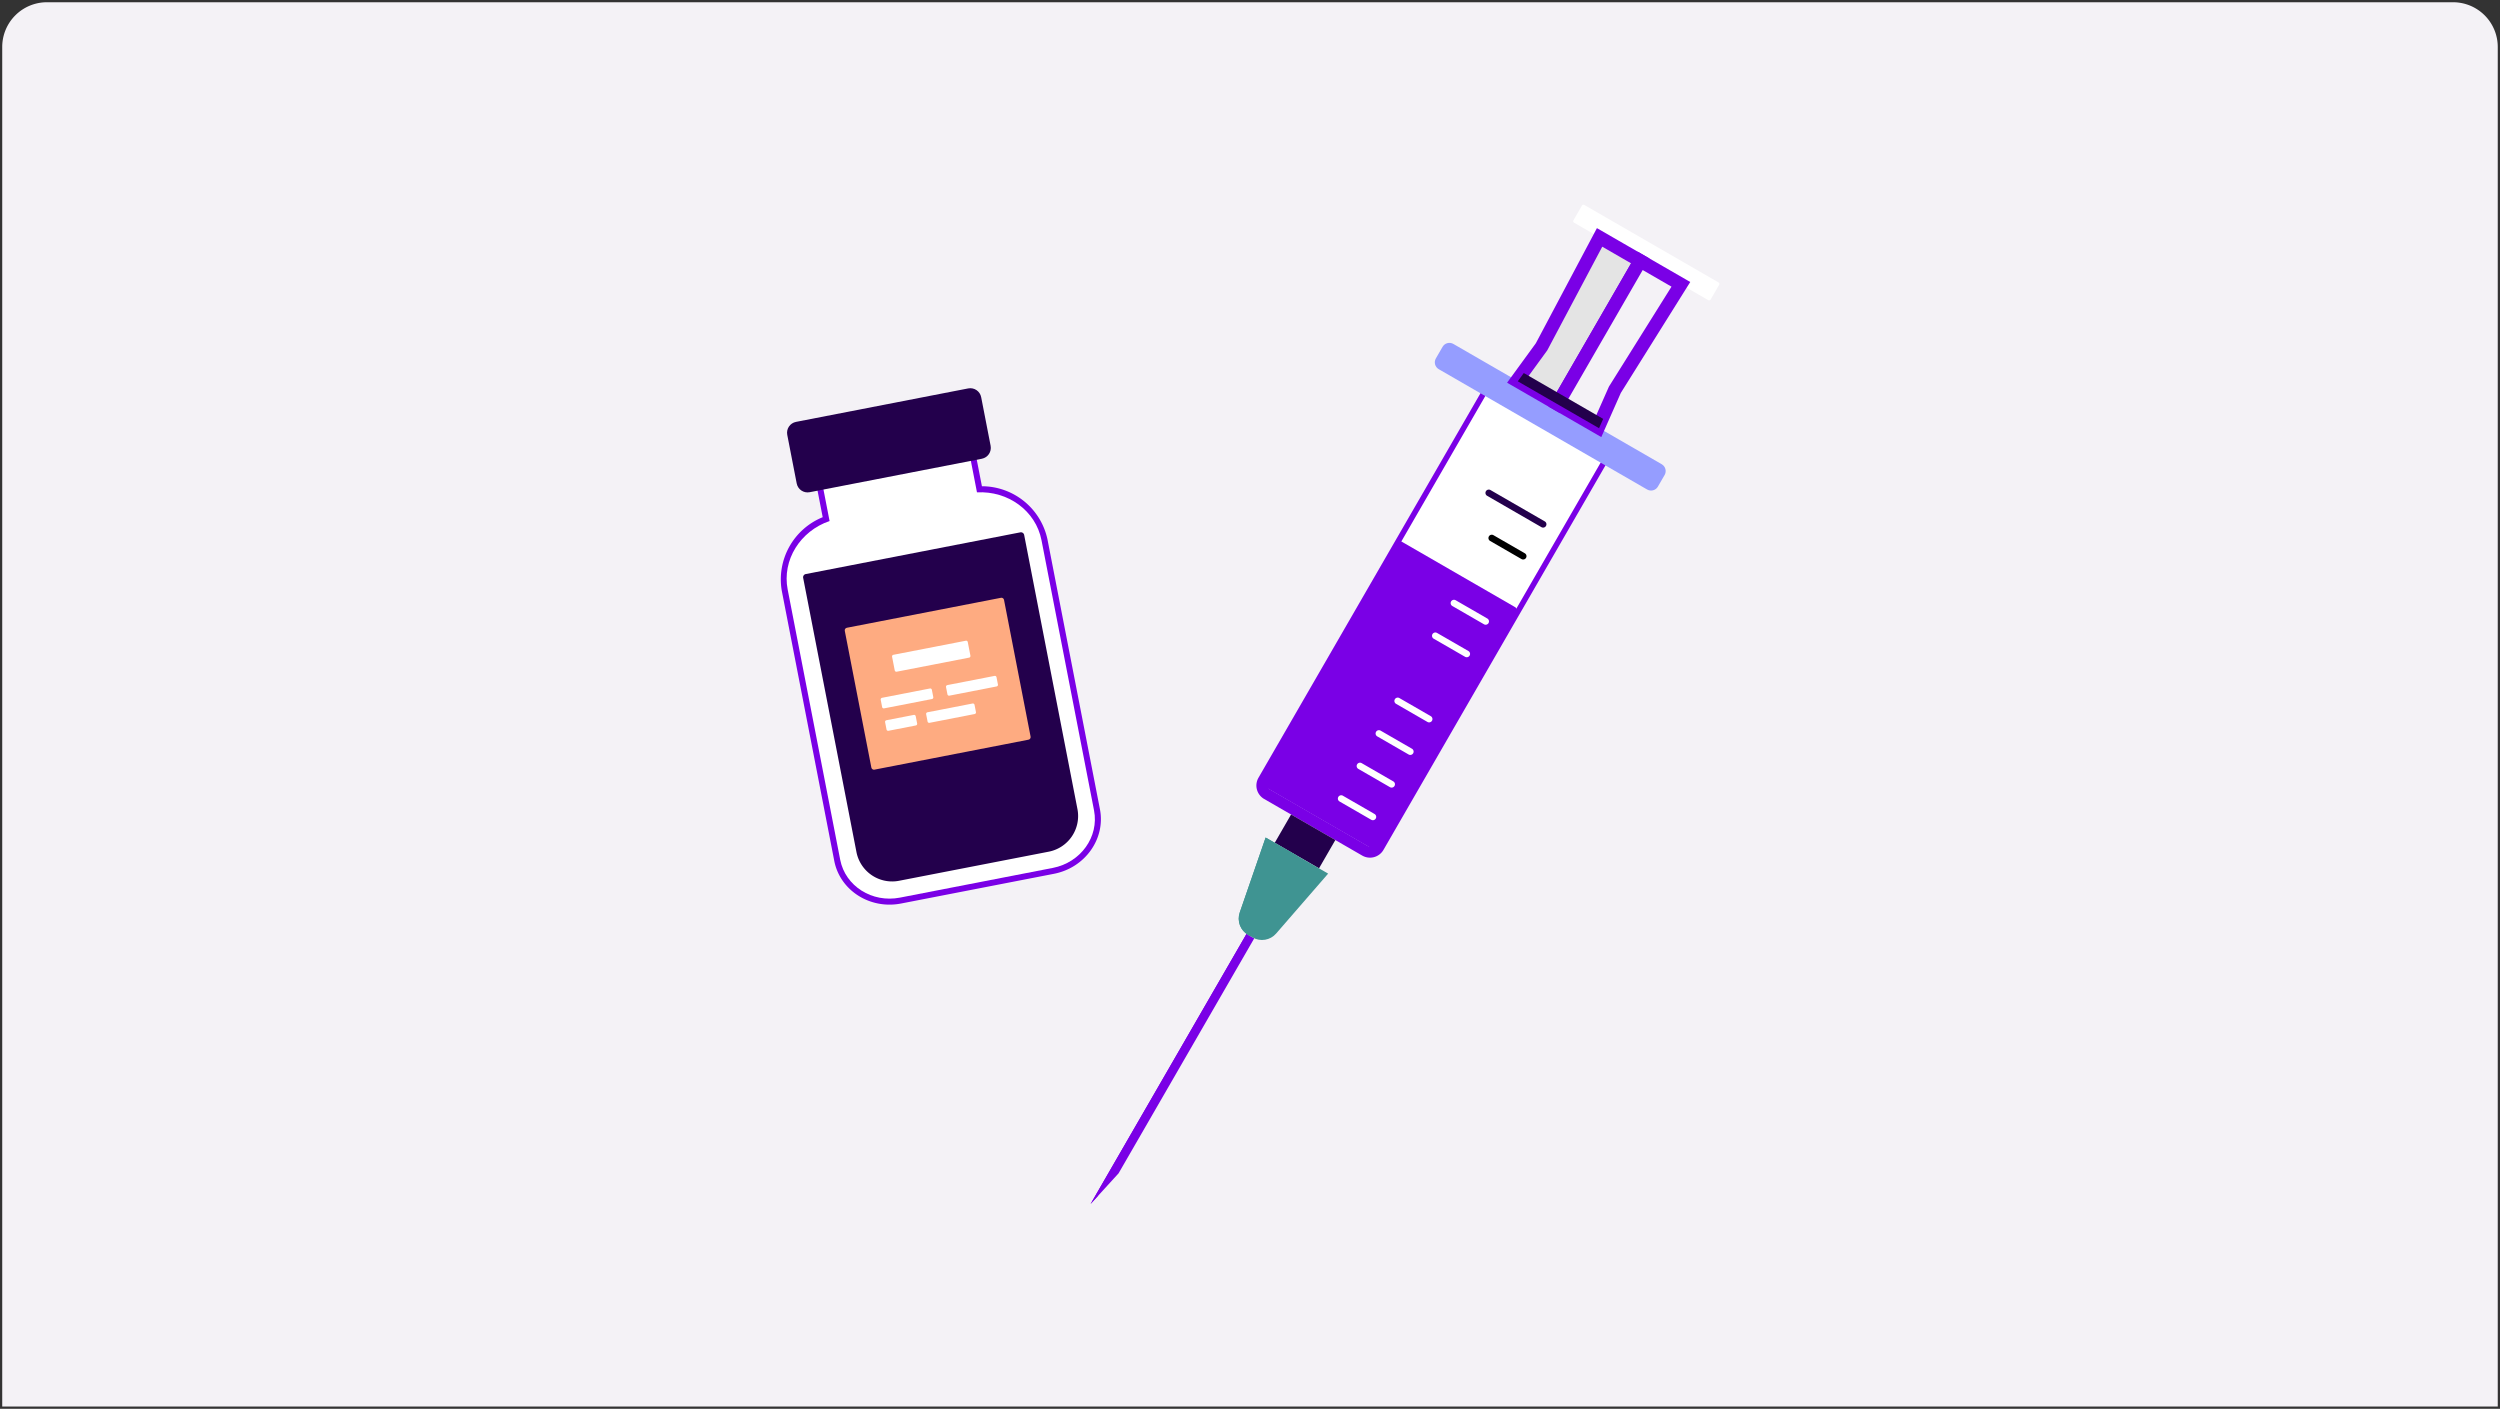 <svg xmlns="http://www.w3.org/2000/svg" xmlns:xlink="http://www.w3.org/1999/xlink" width="559" height="315.003" viewBox="0 0 559 315.003">
  <rect x="0" y="0" width="559" height="315.003" fill="#333333" stroke="none"/>
  <defs>
    <clipPath id="clip-path">
      <rect id="Rectangle_2316" data-name="Rectangle 2316" width="209.904" height="223.452" fill="none"/>
    </clipPath>
    <clipPath id="clip-path-2">
      <path id="Path_4286" data-name="Path 4286" d="M248.282,359.44a4.184,4.184,0,0,0,1.862,4.985l1.027.593a4.18,4.18,0,0,0,5.248-.88l11.63-13.4-13.975-8.068h0Z" transform="translate(-248.053 -342.667)" fill="none"/>
    </clipPath>
    <linearGradient id="linear-gradient" x1="-3.187" y1="2.895" x2="-3.174" y2="2.895" gradientUnits="objectBoundingBox">
      <stop offset="0" stop-color="#8accc3"/>
      <stop offset="1" stop-color="#3f9492"/>
    </linearGradient>
    <clipPath id="clip-path-3">
      <path id="Path_4287" data-name="Path 4287" d="M355.982,75.694l-1.5,2.594a1.763,1.763,0,0,0,.646,2.409l46.593,26.9a1.764,1.764,0,0,0,2.409-.646l1.5-2.594a1.763,1.763,0,0,0-.645-2.409l-46.594-26.9a1.763,1.763,0,0,0-2.409.645" transform="translate(-354.247 -74.812)" fill="none"/>
    </clipPath>
    <linearGradient id="linear-gradient-2" x1="-2.636" y1="3.348" x2="-2.628" y2="3.348" gradientUnits="objectBoundingBox">
      <stop offset="0" stop-color="#8accc3"/>
      <stop offset="1" stop-color="#959dff"/>
    </linearGradient>
    <clipPath id="clip-path-5">
      <path id="Path_4293" data-name="Path 4293" d="M248.282,359.441a4.179,4.179,0,0,0,1.862,4.984l.511.3,10.4-18.02-6.985-4.033Z" transform="translate(-248.052 -342.668)" fill="none"/>
    </clipPath>
    <linearGradient id="linear-gradient-3" x1="-3.712" y1="3.634" x2="-3.696" y2="3.634" xlink:href="#linear-gradient"/>
    <clipPath id="clip-path-7">
      <path id="Path_4308" data-name="Path 4308" d="M43.988,99.408l-38.5,7.483a2.477,2.477,0,0,0-1.959,2.9l2.113,10.867a2.477,2.477,0,0,0,2.9,1.959l38.5-7.483a2.478,2.478,0,0,0,1.959-2.9l-2.112-10.867a2.474,2.474,0,0,0-2.9-1.959" transform="translate(-3.487 -99.362)" fill="none"/>
    </clipPath>
    <linearGradient id="linear-gradient-4" x1="0.012" y1="5.856" x2="0.02" y2="5.856" gradientUnits="objectBoundingBox">
      <stop offset="0" stop-color="#7a00e6"/>
      <stop offset="1" stop-color="#23004c"/>
    </linearGradient>
    <clipPath id="clip-path-8">
      <path id="Path_4309" data-name="Path 4309" d="M69.643,212.839l-34.452,6.7a.586.586,0,0,0-.464.688L40.671,250.8a.587.587,0,0,0,.688.464l34.451-6.7a.586.586,0,0,0,.464-.687L70.33,213.3a.587.587,0,0,0-.575-.474.577.577,0,0,0-.112.011" transform="translate(-34.717 -212.828)" fill="none"/>
    </clipPath>
    <linearGradient id="linear-gradient-5" x1="-0.228" y1="3.043" x2="-0.219" y2="3.043" gradientUnits="objectBoundingBox">
      <stop offset="0" stop-color="#959dff"/>
      <stop offset="1" stop-color="#feab81"/>
    </linearGradient>
  </defs>
  <g id="Products-Vaccines-CTA-image-DT" transform="translate(-53.5 -7744.998)">
    <path id="Union_12" data-name="Union 12" d="M22084,8471V8167a10,10,0,0,1,10-10h538a10,10,0,0,1,10,10v304Z" transform="translate(-22030.002 -411.5)" fill="#f4f2f6" stroke="rgba(0,0,0,0)" stroke-width="1"/>
    <g id="Group_2927" data-name="Group 2927" transform="translate(228.048 7790.773)">
      <path id="Path_4282" data-name="Path 4282" d="M167.81,455.267l6.27-6.87,30.331-52.535-1.728-1Z" transform="translate(-98.517 -231.815)" fill="#7a00e6"/>
      <path id="Path_4283" data-name="Path 4283" d="M167.811,455.268l1.556-1.7,33.747-58.451-.429-.248Z" transform="translate(-98.518 -231.816)" fill="#7a00e6"/>
      <g id="Group_2910" data-name="Group 2910">
        <g id="Group_2909" data-name="Group 2909" clip-path="url(#clip-path)">
          <path id="Path_4284" data-name="Path 4284" d="M259.375,189.763,281.3,202.419a3.478,3.478,0,0,0,4.746-1.271l50.876-88.119L308.978,96.9,258.1,185.016a3.478,3.478,0,0,0,1.273,4.747m50.514-89.474,23.64,13.649-49.635,85.97a1,1,0,0,1-1.354.363L260.62,187.614a1,1,0,0,1-.363-1.354Z" transform="translate(-151.253 -56.886)" fill="#7a00e6"/>
          <rect id="Rectangle_2315" data-name="Rectangle 2315" width="7.306" height="11.426" transform="translate(110.486 142.672) rotate(-60.001)" fill="#23004c"/>
          <path id="Path_4285" data-name="Path 4285" d="M341.174,115.9l-47.355,82.022a2.175,2.175,0,0,1-2.987.707L268.91,185.968a2.176,2.176,0,0,1-.881-2.94l47.355-82.022Z" transform="translate(-157.201 -59.298)" fill="#fff"/>
        </g>
      </g>
      <g id="Group_2912" data-name="Group 2912" transform="translate(102.427 141.496)">
        <g id="Group_2911" data-name="Group 2911" clip-path="url(#clip-path-2)">
          <rect id="Rectangle_2317" data-name="Rectangle 2317" width="30.433" height="29.36" transform="matrix(0.5, -0.866, 0.866, 0.5, -10.535, 17.514)" fill="url(#linear-gradient)"/>
        </g>
      </g>
      <g id="Group_2914" data-name="Group 2914" transform="translate(146.277 30.892)">
        <g id="Group_2913" data-name="Group 2913" clip-path="url(#clip-path-3)">
          <rect id="Rectangle_2318" data-name="Rectangle 2318" width="54.875" height="61.773" transform="translate(-14.658 24.954) rotate(-60)" fill="url(#linear-gradient-2)"/>
        </g>
      </g>
      <g id="Group_2916" data-name="Group 2916">
        <g id="Group_2915" data-name="Group 2915" clip-path="url(#clip-path)">
          <path id="Path_4288" data-name="Path 4288" d="M459.387,21.34,429.381,4.016a.388.388,0,0,1-.142-.531l1.9-3.291a.389.389,0,0,1,.53-.142l30.006,17.324a.388.388,0,0,1,.142.53l-1.9,3.291a.388.388,0,0,1-.53.142" transform="translate(-251.965 0)" fill="#fff"/>
          <path id="Path_4289" data-name="Path 4289" d="M398.7,49.729l5.511-7.564,12.978-24.46,9.087,5.246L407.791,54.975Z" transform="translate(-234.069 -10.395)" fill="#e4e4e4"/>
          <path id="Path_4290" data-name="Path 4290" d="M398.7,49.729l5.511-7.564,12.978-24.46,9.087,5.246L407.791,54.975Z" transform="translate(-234.069 -10.395)" fill="none" stroke="#7a00e6" stroke-width="3"/>
          <path id="Path_4291" data-name="Path 4291" d="M420.71,62.435,439.2,30.411l9.083,5.244L433.526,59.231,430.7,65.622l-.906,2.056Z" transform="translate(-246.989 -17.854)" fill="#f4f2f6"/>
          <path id="Path_4292" data-name="Path 4292" d="M420.71,62.435,439.2,30.411l9.083,5.244L433.526,59.231,430.7,65.622l-.906,2.056Z" transform="translate(-246.989 -17.854)" fill="none" stroke="#7a00e6" stroke-width="3"/>
        </g>
      </g>
      <g id="Group_2918" data-name="Group 2918" transform="translate(102.427 141.496)">
        <g id="Group_2917" data-name="Group 2917" clip-path="url(#clip-path-5)">
          <rect id="Rectangle_2320" data-name="Rectangle 2320" width="25.814" height="22.658" transform="translate(-9.973 16.539) rotate(-60)" fill="url(#linear-gradient-3)"/>
        </g>
      </g>
      <g id="Group_2920" data-name="Group 2920">
        <g id="Group_2919" data-name="Group 2919" clip-path="url(#clip-path)">
          <path id="Path_4294" data-name="Path 4294" d="M399.172,93l18.17,10.49.923-2.086-17.753-10.25Z" transform="translate(-234.344 -53.516)" fill="#23004c"/>
          <path id="Path_4295" data-name="Path 4295" d="M382.736,154.326l12.186,7.036a.745.745,0,0,1-.744,1.29l-12.186-7.036a.745.745,0,0,1,.744-1.29" transform="translate(-224.039 -90.542)" fill="#23004c"/>
          <path id="Path_4296" data-name="Path 4296" d="M331.818,242.519,344,249.555a.745.745,0,1,1-.744,1.29l-12.186-7.036a.745.745,0,1,1,.745-1.29" transform="translate(-194.147 -142.318)"/>
          <path id="Path_4297" data-name="Path 4297" d="M258.259,236.146l30.912-53.54a.975.975,0,0,1,1.339-.324l25.272,14.591a.975.975,0,0,1,.389,1.321l-30.912,53.54Z" transform="translate(-151.618 -106.93)" fill="#7a00e6"/>
          <path id="Path_4298" data-name="Path 4298" d="M384.371,178.782l7.045,4.067a.745.745,0,0,1-.745,1.29l-7.045-4.067a.745.745,0,0,1,.745-1.29" transform="translate(-224.999 -104.9)"/>
          <path id="Path_4299" data-name="Path 4299" d="M364,214.062l7.045,4.067a.745.745,0,1,1-.745,1.29l-7.045-4.067a.745.745,0,1,1,.744-1.29" transform="translate(-213.042 -125.612)" fill="#fff"/>
          <path id="Path_4300" data-name="Path 4300" d="M353.816,231.706l7.045,4.067a.745.745,0,0,1-.745,1.29L353.072,233a.745.745,0,0,1,.745-1.29" transform="translate(-207.061 -135.97)" fill="#fff"/>
          <path id="Path_4301" data-name="Path 4301" d="M333.447,266.985l7.045,4.067a.745.745,0,0,1-.745,1.29l-7.045-4.067a.745.745,0,0,1,.745-1.29" transform="translate(-195.103 -156.682)" fill="#fff"/>
          <path id="Path_4302" data-name="Path 4302" d="M323.266,284.62l7.045,4.067a.745.745,0,0,1-.744,1.29l-7.045-4.067a.745.745,0,0,1,.745-1.29" transform="translate(-189.126 -167.035)" fill="#fff"/>
          <path id="Path_4303" data-name="Path 4303" d="M313.081,302.261l7.045,4.067a.745.745,0,1,1-.745,1.29l-7.045-4.067a.745.745,0,1,1,.745-1.29" transform="translate(-183.147 -177.391)" fill="#fff"/>
          <path id="Path_4304" data-name="Path 4304" d="M302.9,319.9l7.045,4.067a.745.745,0,1,1-.744,1.29l-7.045-4.067a.745.745,0,1,1,.745-1.29" transform="translate(-177.168 -187.746)" fill="#fff"/>
          <path id="Path_4305" data-name="Path 4305" d="M61.125,226.535l-34.2,6.647c-6.948,1.35-13.645-2.924-14.929-9.528L.255,163.23A15.014,15.014,0,0,1,9.408,146.8L7.69,137.959l35.6-6.921,1.719,8.841a15.016,15.016,0,0,1,14.642,11.806L71.4,212.107c1.283,6.6-3.324,13.076-10.273,14.427M10.848,140.094l1.645,8.46-1.112.38c-5.969,2.039-9.613,7.965-8.48,13.793L14.646,223.15c1,5.145,6.282,8.464,11.771,7.4l34.2-6.647c5.489-1.067,9.143-6.123,8.143-11.268L57.01,152.209c-1.133-5.827-6.737-9.956-13.029-9.611l-1.173.064-1.645-8.46Z" transform="translate(0 -76.929)" fill="#7a00e6"/>
          <path id="Path_4306" data-name="Path 4306" d="M45.814,143.5l-1.677-8.63-32.958,6.407,1.677,8.63C6.3,152.145,2.2,158.622,3.486,165.232l11.745,60.423c1.144,5.885,7.121,9.673,13.35,8.462l34.2-6.647c6.229-1.211,10.352-6.962,9.208-12.847L60.24,154.2c-1.285-6.61-7.515-11.078-14.426-10.7Z" transform="translate(-1.909 -79.182)" fill="#fff"/>
          <path id="Path_4307" data-name="Path 4307" d="M60.741,177.393a.733.733,0,0,1,.859.579l11.935,61.4A8.128,8.128,0,0,1,67,248.814l-33.286,6.47a8.128,8.128,0,0,1-9.594-6.306l-11.935-61.4a.733.733,0,0,1,.579-.859l47.97-9.324Z" transform="translate(-7.146 -104.135)" fill="#23004c"/>
        </g>
      </g>
      <g id="Group_2922" data-name="Group 2922" transform="translate(1.44 41.029)">
        <g id="Group_2921" data-name="Group 2921" clip-path="url(#clip-path-7)">
          <rect id="Rectangle_2322" data-name="Rectangle 2322" width="49.637" height="31.865" transform="translate(-4.621 0.856) rotate(-11)" fill="url(#linear-gradient-4)"/>
        </g>
      </g>
      <g id="Group_2924" data-name="Group 2924" transform="translate(14.335 87.882)">
        <g id="Group_2923" data-name="Group 2923" clip-path="url(#clip-path-8)">
          <rect id="Rectangle_2323" data-name="Rectangle 2323" width="48.249" height="45.739" transform="translate(-7.261 1.401) rotate(-11)" fill="url(#linear-gradient-5)"/>
        </g>
      </g>
      <g id="Group_2926" data-name="Group 2926">
        <g id="Group_2925" data-name="Group 2925" clip-path="url(#clip-path)">
          <path id="Path_4310" data-name="Path 4310" d="M60.641,239.237l16.191-3.147a.371.371,0,0,1,.436.294l.593,3.051a.371.371,0,0,1-.294.436l-16.192,3.147a.372.372,0,0,1-.436-.294l-.593-3.051a.371.371,0,0,1,.294-.436" transform="translate(-35.424 -138.599)" fill="#fff"/>
          <path id="Path_4311" data-name="Path 4311" d="M54.481,264.037l10.708-2.082a.372.372,0,0,1,.436.294l.317,1.629a.372.372,0,0,1-.294.436L54.94,266.4a.372.372,0,0,1-.436-.294l-.317-1.629a.371.371,0,0,1,.294-.436" transform="translate(-31.808 -153.784)" fill="#fff"/>
          <path id="Path_4312" data-name="Path 4312" d="M89.837,257.2l10.565-2.054a.371.371,0,0,1,.436.294l.317,1.629a.372.372,0,0,1-.294.436L90.3,259.563a.372.372,0,0,1-.436-.294l-.317-1.629a.371.371,0,0,1,.294-.436" transform="translate(-52.565 -149.789)" fill="#fff"/>
          <path id="Path_4313" data-name="Path 4313" d="M89.634,272.434,79.545,274.4a.371.371,0,0,1-.436-.294l-.317-1.629a.372.372,0,0,1,.294-.436l10.089-1.961a.372.372,0,0,1,.436.294L89.928,272a.372.372,0,0,1-.294.436" transform="translate(-46.253 -158.551)" fill="#fff"/>
          <path id="Path_4314" data-name="Path 4314" d="M63.433,278.624l-6.118,1.189a.372.372,0,0,1-.436-.294l-.317-1.629a.372.372,0,0,1,.294-.436l6.118-1.189a.372.372,0,0,1,.436.294l.317,1.629a.372.372,0,0,1-.294.436" transform="translate(-33.202 -162.185)" fill="#fff"/>
        </g>
      </g>
    </g>
  </g>
</svg>
